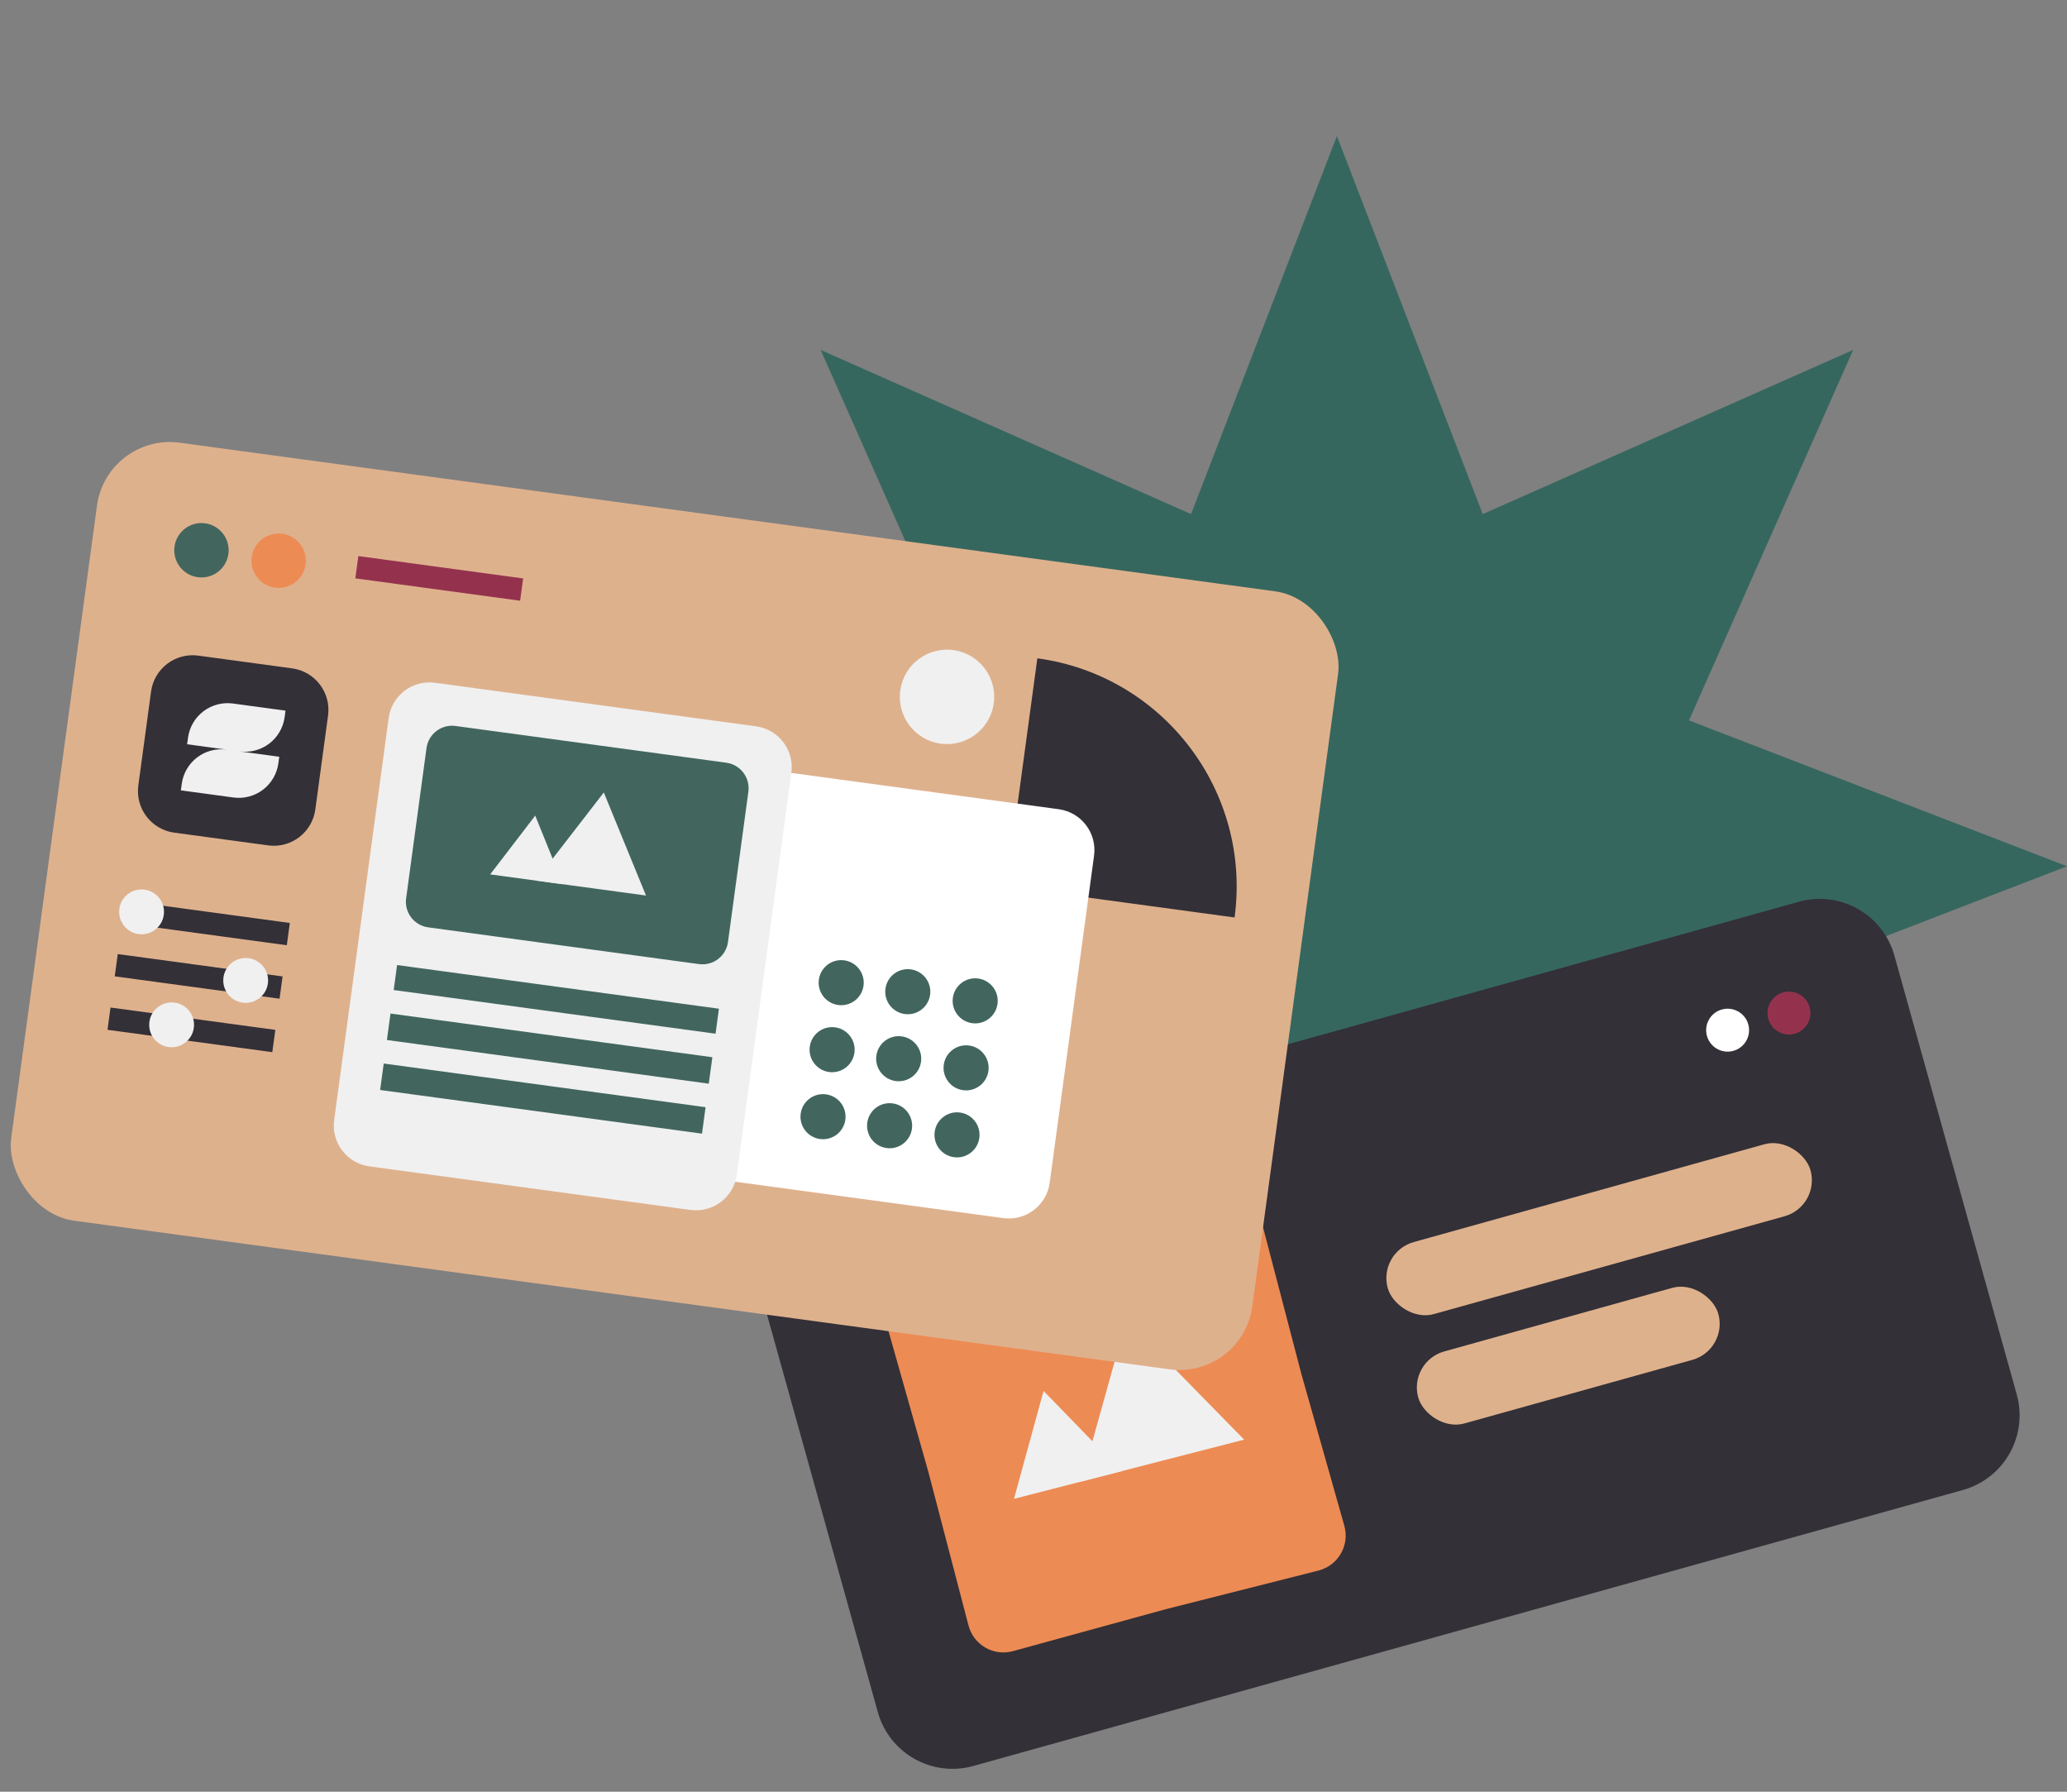 <?xml version="1.0" encoding="UTF-8"?> <svg xmlns="http://www.w3.org/2000/svg" width="855" height="741" viewBox="0 0 855 741" fill="none"><rect x="0" y="0" width="855" height="741" fill="#808080" stroke="none"/> <path d="M553 660.262L613.328 503.906L766.546 571.808L698.644 418.59L855 358.262L698.644 297.934L766.546 144.716L613.328 212.618L553 56.262L492.672 212.618L339.454 144.716L407.356 297.934L251 358.262L407.356 418.59L339.454 571.808L492.672 503.906L553 660.262Z" fill="#36675E"></path> <path d="M744.103 372.937C761.165 368.18 778.852 378.154 783.61 395.216L834.217 576.708C838.974 593.77 829 611.457 811.939 616.215L402.615 730.35C385.553 735.107 367.866 725.133 363.108 708.071L312.501 526.579C307.744 509.517 317.718 491.83 334.779 487.072L744.103 372.937Z" fill="#333037"></path> <path d="M556.069 631.002C558.358 639.09 553.519 647.472 545.37 649.533L482.129 665.533L419.002 682.861C410.985 685.062 402.716 680.288 400.613 672.245L384.056 608.911L366.292 546.143C364.003 538.054 368.842 529.672 376.991 527.611L440.232 511.611L503.359 494.283C511.376 492.082 519.645 496.857 521.748 504.9L538.305 568.233L556.069 631.002Z" fill="#ED8B54"></path> <path d="M465.915 545.681L514.633 595.389L447.226 612.726L465.915 545.681Z" fill="#F0F0F0"></path> <path d="M431.658 575.238L463.906 608.436L419.429 619.875L431.658 575.238Z" fill="#F0F0F0"></path> <circle cx="714.619" cy="426.046" r="8.877" transform="rotate(-15.581 714.619 426.046)" fill="white"></circle> <circle cx="739.995" cy="418.971" r="8.877" transform="rotate(-15.581 739.995 418.971)" fill="#94324E"></circle> <rect x="569.876" y="517.834" width="181.544" height="30.925" rx="15.463" transform="rotate(-15.581 569.876 517.834)" fill="#DEB18D"></rect> <rect x="582.49" y="563.07" width="128.856" height="30.925" rx="15.463" transform="rotate(-15.581 582.49 563.07)" fill="#DEB18D"></rect> <rect x="44.203" y="179" width="518.07" height="324.706" rx="30.403" transform="rotate(7.725 44.203 179)" fill="#DEB18D"></rect> <path d="M416.289 366.636L510.67 379.439C517.741 327.314 481.217 279.326 429.092 272.255L416.289 366.636Z" fill="#333037"></path> <path d="M437.944 334.668L305.174 316.658C295.84 315.391 287.246 321.932 285.98 331.266L267.627 466.563C266.36 475.898 272.901 484.491 282.235 485.757L415.005 503.768C424.339 505.034 432.932 498.494 434.198 489.16L452.552 353.862C453.818 344.528 447.278 335.935 437.944 334.668Z" fill="white"></path> <path d="M312.731 300.384L179.961 282.373C170.627 281.107 162.034 287.647 160.768 296.981L138.221 463.187C136.955 472.521 143.495 481.114 152.829 482.381L285.599 500.392C294.933 501.658 303.527 495.117 304.793 485.783L327.339 319.578C328.605 310.244 322.065 301.65 312.731 300.384Z" fill="#F0F0F0"></path> <path d="M291.858 457.903L158.722 439.842L157.238 450.785L290.374 468.845L291.858 457.903Z" fill="#42665E"></path> <path d="M294.662 437.234L161.526 419.173L160.042 430.116L293.177 448.176L294.662 437.234Z" fill="#42665E"></path> <path d="M297.383 417.172L164.248 399.112L162.846 409.446L295.981 427.507L297.383 417.172Z" fill="#42665E"></path> <path d="M300.427 315.432L188.418 300.237C182.584 299.445 177.213 303.533 176.422 309.367L167.99 371.527C167.198 377.361 171.286 382.731 177.12 383.523L289.129 398.717C294.963 399.509 300.334 395.421 301.125 389.587L309.558 327.428C310.349 321.594 306.261 316.223 300.427 315.432Z" fill="#42665E"></path> <path d="M249.757 327.75L267.211 370.36L221.582 364.171L249.757 327.75Z" fill="#F0F0F0"></path> <path d="M221.393 337.316L232.873 365.702L202.766 361.618L221.393 337.316Z" fill="#F0F0F0"></path> <path d="M339.182 471.062C344.283 471.754 348.98 468.179 349.672 463.078C350.364 457.976 346.79 453.279 341.688 452.587C336.586 451.895 331.889 455.47 331.197 460.571C330.505 465.673 334.08 470.37 339.182 471.062Z" fill="#42665E"></path> <path d="M342.941 443.349C348.043 444.041 352.74 440.467 353.432 435.365C354.124 430.263 350.549 425.566 345.447 424.874C340.345 424.182 335.649 427.757 334.957 432.859C334.265 437.96 337.839 442.657 342.941 443.349Z" fill="#42665E"></path> <path d="M346.7 415.637C351.802 416.329 356.499 412.754 357.191 407.653C357.883 402.551 354.308 397.854 349.206 397.162C344.105 396.47 339.408 400.045 338.716 405.146C338.024 410.248 341.599 414.945 346.7 415.637Z" fill="#42665E"></path> <path d="M366.726 474.798C371.828 475.491 376.525 471.916 377.217 466.814C377.909 461.712 374.334 457.016 369.232 456.323C364.131 455.631 359.434 459.206 358.742 464.308C358.05 469.41 361.624 474.106 366.726 474.798Z" fill="#42665E"></path> <path d="M370.485 447.086C375.587 447.778 380.284 444.203 380.976 439.101C381.668 434 378.093 429.303 372.992 428.611C367.89 427.919 363.193 431.494 362.501 436.595C361.809 441.697 365.384 446.394 370.485 447.086Z" fill="#42665E"></path> <path d="M374.245 419.373C379.347 420.066 384.043 416.491 384.736 411.389C385.428 406.287 381.853 401.591 376.751 400.899C371.649 400.206 366.953 403.781 366.261 408.883C365.568 413.985 369.143 418.681 374.245 419.373Z" fill="#42665E"></path> <path d="M394.607 478.581C399.708 479.273 404.405 475.698 405.097 470.596C405.789 465.494 402.214 460.798 397.113 460.106C392.011 459.414 387.314 462.988 386.622 468.09C385.93 473.192 389.505 477.888 394.607 478.581Z" fill="#42665E"></path> <path d="M398.366 450.868C403.468 451.56 408.164 447.985 408.856 442.884C409.548 437.782 405.974 433.085 400.872 432.393C395.77 431.701 391.073 435.276 390.381 440.377C389.689 445.479 393.264 450.176 398.366 450.868Z" fill="#42665E"></path> <path d="M402.125 423.156C407.227 423.848 411.924 420.273 412.616 415.171C413.308 410.069 409.733 405.373 404.631 404.681C399.53 403.989 394.833 407.563 394.141 412.665C393.449 417.767 397.023 422.464 402.125 423.156Z" fill="#42665E"></path> <g clip-path="url(#clip0_2_455)"> <path d="M120.842 276.412L82.004 271.143C72.512 269.856 63.773 276.507 62.485 285.999L57.217 324.837C55.929 334.329 62.58 343.068 72.072 344.356L110.911 349.624C120.403 350.912 129.142 344.261 130.429 334.769L135.698 295.93C136.985 286.438 130.334 277.699 120.842 276.412Z" fill="#333037"></path> <path d="M117.731 296.606L118.098 293.902L96.35 290.952C92.011 290.364 87.616 291.523 84.131 294.175C80.647 296.827 78.359 300.754 77.77 305.094L77.403 307.801L93.764 310.02C89.424 309.432 85.029 310.591 81.545 313.243C78.06 315.895 75.772 319.823 75.183 324.162L74.816 326.869L96.572 329.821C100.911 330.406 105.305 329.244 108.788 326.591C112.271 323.937 114.558 320.009 115.145 315.67L115.511 312.971L99.158 310.752C103.497 311.338 107.89 310.176 111.373 307.524C114.856 304.871 117.143 300.944 117.731 296.606V296.606Z" fill="#F0F0F0"></path> </g> <path d="M51.713 372.463L119.885 381.711L118.636 390.923L50.463 381.675L51.713 372.463Z" fill="#333037"></path> <path d="M148.222 229.979L216.395 239.227L215.145 248.44L146.973 239.192L148.222 229.979Z" fill="#94324E"></path> <path d="M57.314 386.306C62.388 386.994 67.059 383.439 67.748 378.365C68.436 373.291 64.881 368.62 59.807 367.931C54.733 367.243 50.061 370.798 49.373 375.872C48.685 380.946 52.24 385.617 57.314 386.306Z" fill="#F0F0F0"></path> <path d="M45.715 416.682L113.887 425.93L112.637 435.143L44.465 425.895L45.715 416.682Z" fill="#333037"></path> <path d="M69.74 433.025C74.814 433.713 79.486 430.158 80.174 425.084C80.862 420.01 77.307 415.339 72.233 414.651C67.159 413.962 62.488 417.518 61.8 422.592C61.111 427.666 64.667 432.337 69.74 433.025Z" fill="#F0F0F0"></path> <path d="M48.714 394.573L116.886 403.82L115.636 413.033L47.464 403.785L48.714 394.573Z" fill="#333037"></path> <path d="M100.377 414.664C105.451 415.353 110.122 411.797 110.811 406.723C111.499 401.65 107.944 396.978 102.87 396.29C97.796 395.602 93.125 399.157 92.436 404.231C91.748 409.305 95.303 413.976 100.377 414.664Z" fill="#F0F0F0"></path> <path d="M81.818 238.716C87.974 239.551 93.642 235.238 94.477 229.081C95.312 222.925 90.999 217.257 84.842 216.422C78.686 215.587 73.018 219.901 72.183 226.057C71.348 232.213 75.662 237.881 81.818 238.716Z" fill="#42665E"></path> <path d="M113.752 243.048C119.909 243.883 125.576 239.569 126.412 233.413C127.247 227.257 122.933 221.589 116.777 220.754C110.62 219.919 104.953 224.232 104.117 230.389C103.282 236.545 107.596 242.213 113.752 243.048Z" fill="#ED8B54"></path> <path d="M388.667 307.486C378.018 305.794 370.758 295.789 372.45 285.14C374.142 274.491 384.147 267.231 394.796 268.923C405.445 270.616 412.705 280.62 411.013 291.269C409.32 301.918 399.316 309.178 388.667 307.486Z" fill="#F0F0F0"></path> <defs> <clipPath id="clip0_2_455"> <rect width="73.883" height="73.883" fill="white" transform="translate(64.817 268.812) rotate(7.725)"></rect> </clipPath> </defs> </svg> 